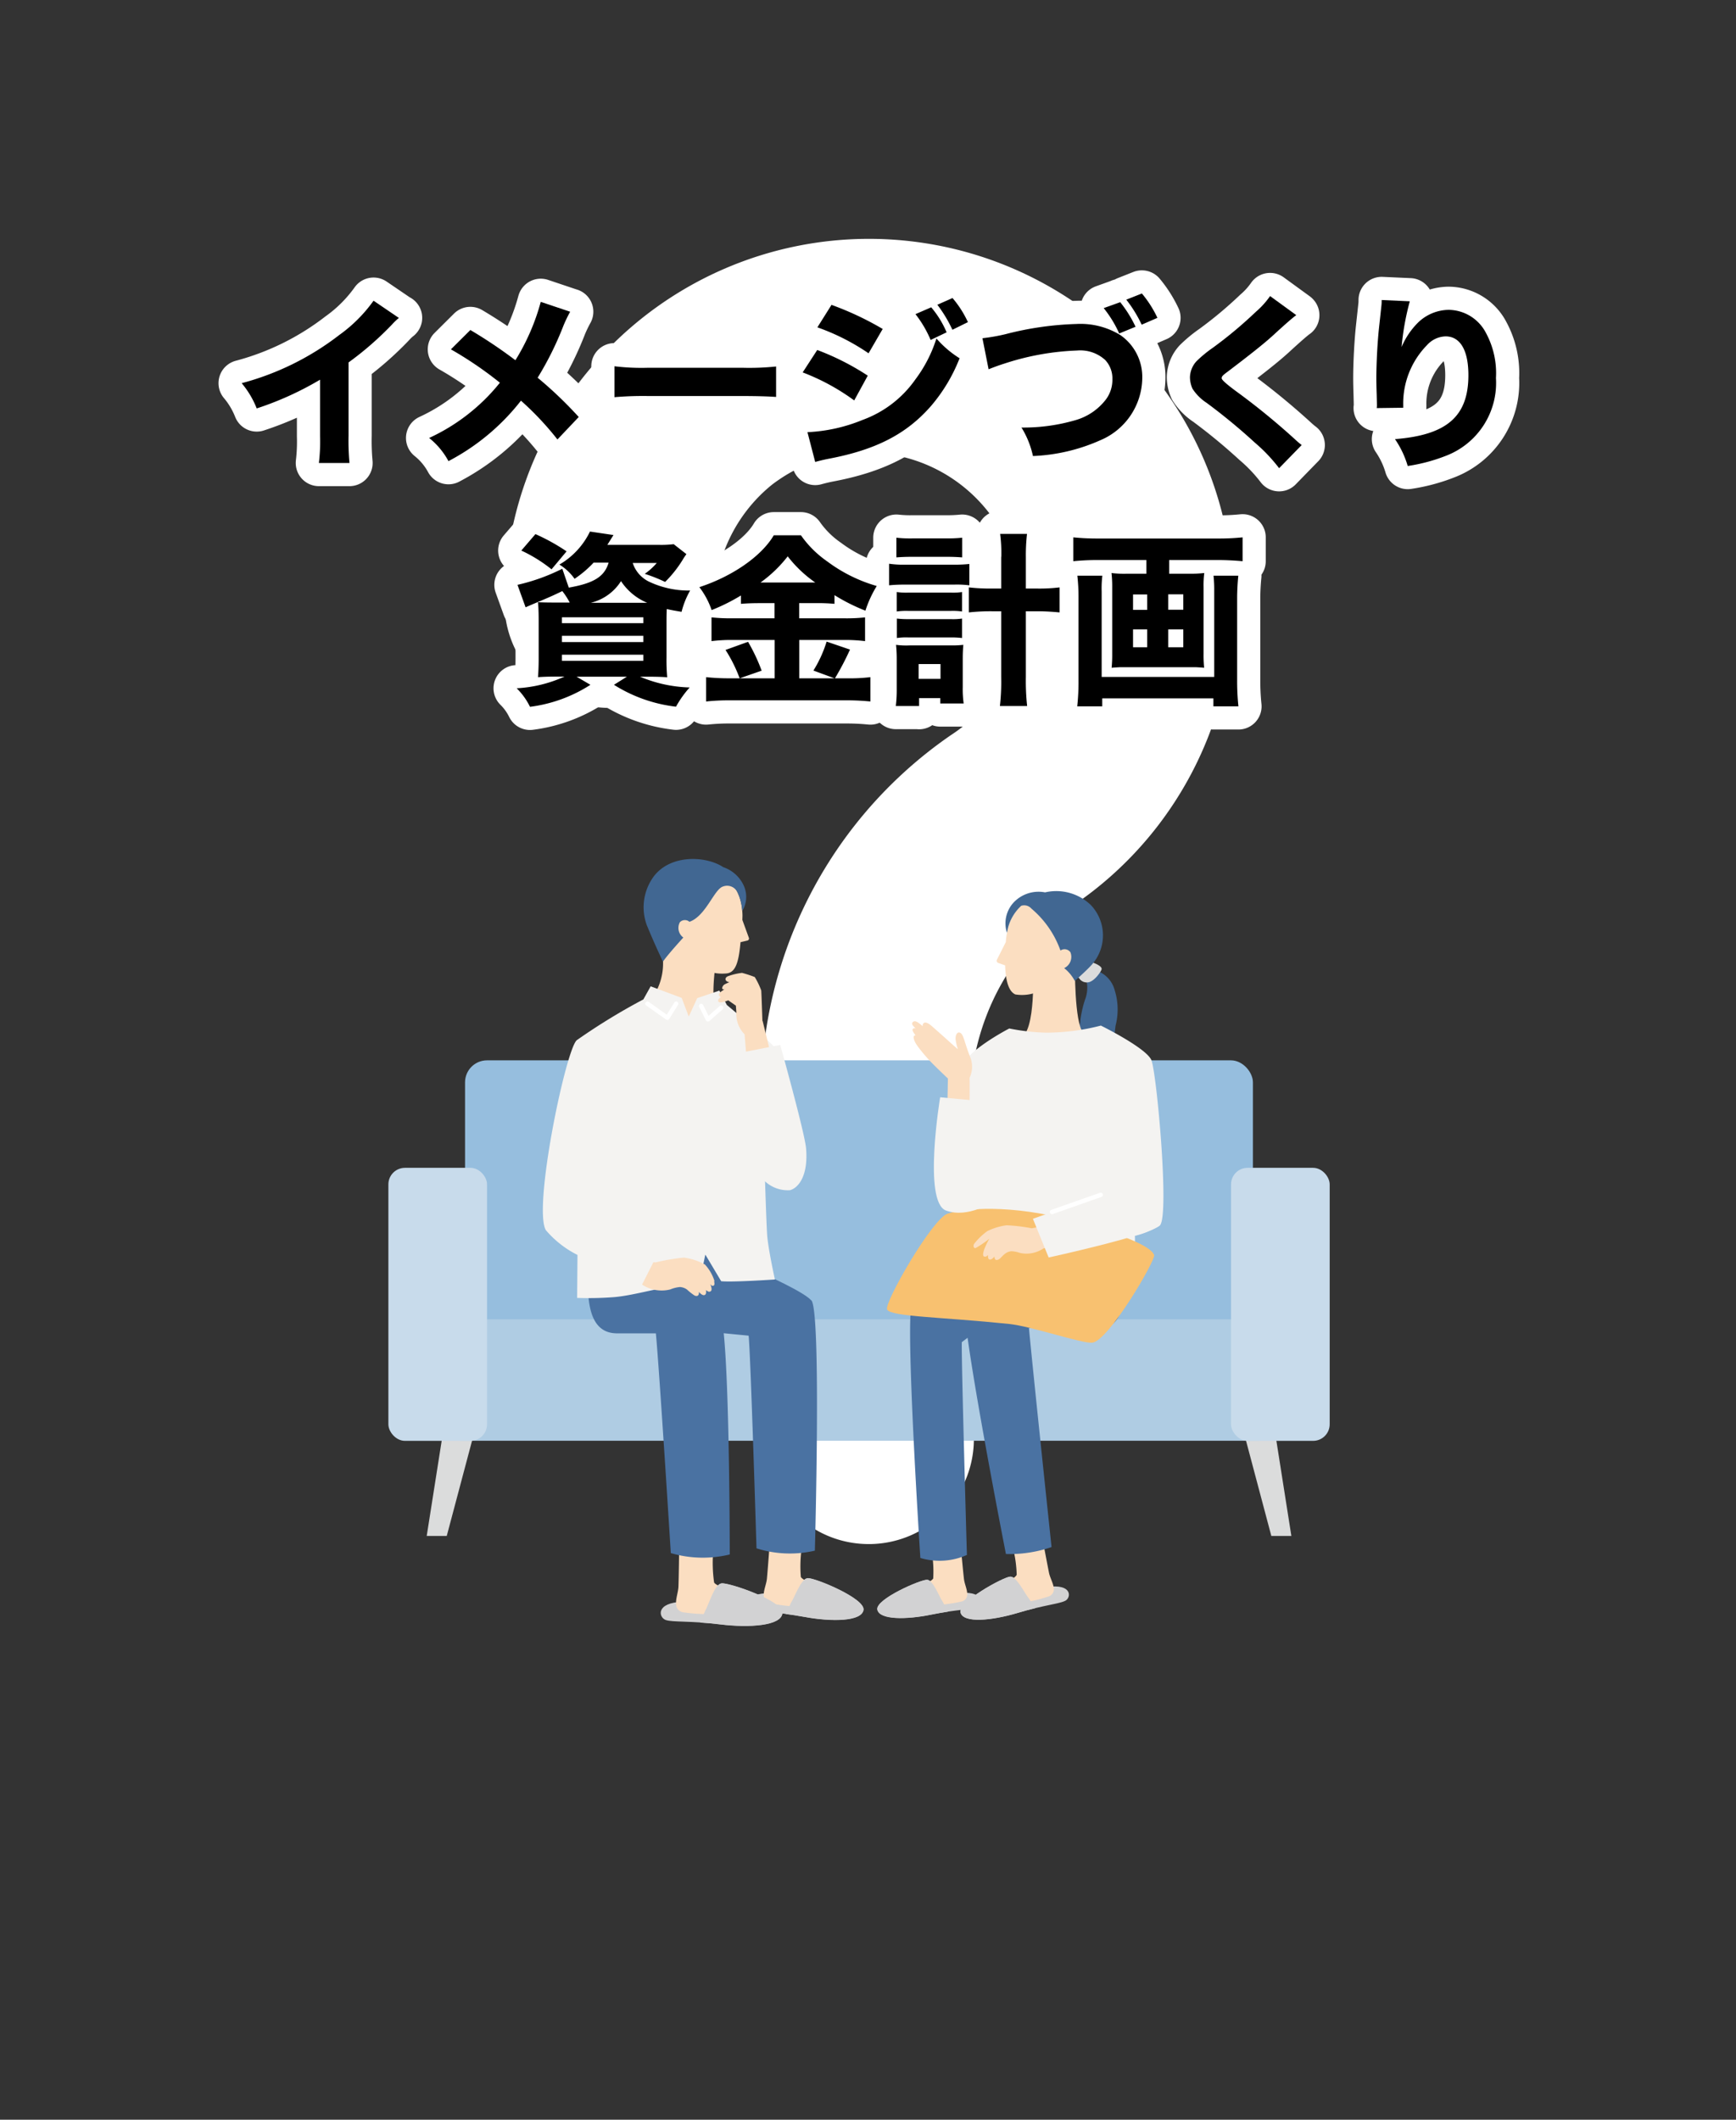 <svg xmlns="http://www.w3.org/2000/svg" width="149.92" height="183" viewBox="0 0 149.92 183"><rect x="0" y="0" width="149.92" height="183" fill="#333333" stroke="none"/><g transform="translate(43.569 20.619)"><path d="M65.92,124.45a9.073,9.073,0,1,1,9.29,8.85h-.4a9.054,9.054,0,0,1-8.89-8.85" transform="translate(-43.529 -20.619)" fill="#fff"/><path d="M91.77,78.73a20.985,20.985,0,0,0-7.71,20.13,9.072,9.072,0,0,1-18.14,0A37.839,37.839,0,0,1,82.07,63.47,13.244,13.244,0,0,0,86,45.16c-.01-.02-.03-.04-.04-.06A13.37,13.37,0,0,0,67.5,41.23c-.32.21-.64.43-.94.67a13.38,13.38,0,0,0-4.9,10.38,9.068,9.068,0,0,1-18.13,0A31.476,31.476,0,1,1,91.78,78.73" transform="translate(-43.529 -20.619)" fill="#fff"/></g><rect width="149.92" height="183" fill="none"/><g transform="translate(20.87 25.34)"><g><path d="M34.38,27.44a4.982,4.982,0,0,0-.61.58,27.61,27.61,0,0,1-3.75,3.27V37.6a21,21,0,0,0,.08,2.37H27.46a15.528,15.528,0,0,0,.1-2.32V32.78a27.418,27.418,0,0,1-5.47,2.48,7.827,7.827,0,0,0-1.3-2.18,23.688,23.688,0,0,0,8.43-4.16,12.688,12.688,0,0,0,2.96-2.96l2.19,1.49Z" transform="translate(-20.79 -25.34)"/><path d="M49.16,26.91a11.46,11.46,0,0,0-.59,1.23,27.553,27.553,0,0,1-2.22,4.47A34.974,34.974,0,0,1,49.9,36l-1.84,1.94a25.714,25.714,0,0,0-3.15-3.35,19.249,19.249,0,0,1-6.26,5.22,6.538,6.538,0,0,0-1.67-2,16.853,16.853,0,0,0,4.24-2.79,16.571,16.571,0,0,0,1.87-1.98,32.307,32.307,0,0,0-4.23-2.88l1.68-1.67a41.168,41.168,0,0,1,3.89,2.61,18.907,18.907,0,0,0,2.19-5.04l2.53.85Z" transform="translate(-20.79 -25.34)"/><path d="M53.01,31.62a19.381,19.381,0,0,0,2.93.13h8.1a22.163,22.163,0,0,0,2.93-.11v2.63c-.64-.05-1.7-.08-2.95-.08H55.94a28.778,28.778,0,0,0-2.93.1V31.63Z" transform="translate(-20.817 -25.34)"/><path d="M70.55,30.22a22.134,22.134,0,0,1,4.35,2.21l-1.17,2.14a18.88,18.88,0,0,0-4.45-2.42l1.26-1.94Zm-.86,7.09a14.2,14.2,0,0,0,4.77-1.06,9.54,9.54,0,0,0,4.55-3.49,11.746,11.746,0,0,0,1.82-3.54,8.862,8.862,0,0,0,2,1.71,14.355,14.355,0,0,1-2.45,4.1c-2.13,2.45-4.79,3.81-8.88,4.58-.5.1-.8.18-1.14.27l-.67-2.58Zm2.08-10.99a26.324,26.324,0,0,1,4.42,2.08l-1.22,2.1a18.98,18.98,0,0,0-4.42-2.24Zm8.61.21a8.379,8.379,0,0,1,1.33,2.16l-1.38.66a9.757,9.757,0,0,0-1.31-2.23l1.36-.59Zm1.84-.8a8.935,8.935,0,0,1,1.33,2.08l-1.34.66a11.541,11.541,0,0,0-1.3-2.16Z" transform="translate(-20.831 -25.34)"/><path d="M84.82,29.2a16.583,16.583,0,0,0,1.99-.35,27.382,27.382,0,0,1,6.13-.88,6.561,6.561,0,0,1,3.79.96,4.4,4.4,0,0,1,1.89,3.75,5.9,5.9,0,0,1-3.63,5.33,15.8,15.8,0,0,1-5.81,1.36,7.8,7.8,0,0,0-.99-2.46,16.018,16.018,0,0,0,4.67-.64,5.051,5.051,0,0,0,2.64-1.81,2.826,2.826,0,0,0,.54-1.73,2.314,2.314,0,0,0-.62-1.65,3.193,3.193,0,0,0-2.43-.82,22.656,22.656,0,0,0-6.31,1.14c-.42.13-.93.32-1.33.48l-.53-2.67Zm11.89-3.12a10.529,10.529,0,0,1,1.33,2.13l-1.41.58a10.027,10.027,0,0,0-1.34-2.19l1.42-.51Zm1.88-.74a9.708,9.708,0,0,1,1.34,2.1l-1.36.59a11.133,11.133,0,0,0-1.33-2.16l1.34-.53Z" transform="translate(-20.845 -25.34)"/><path d="M111.93,27.21q-.4.27-2,1.74c-.82.75-2.07,1.73-3.86,3.09-.5.37-.58.45-.58.62q0,.22,1.55,1.34a60.205,60.205,0,0,1,4.88,4.02c.18.16.27.24.48.4l-1.95,2a14.193,14.193,0,0,0-2.1-2.21,50.906,50.906,0,0,0-4.16-3.43,4.193,4.193,0,0,1-1.22-1.22,2.475,2.475,0,0,1-.22-.99,2.13,2.13,0,0,1,.56-1.38,10.761,10.761,0,0,1,1.42-1.17,36.693,36.693,0,0,0,3.71-3.1,7.215,7.215,0,0,0,1.23-1.36l2.24,1.63Z" transform="translate(-20.856 -25.34)"/><path d="M121.75,26.01a22.615,22.615,0,0,0-.71,3.95,6.6,6.6,0,0,1,1.42-2.11,3.868,3.868,0,0,1,2.64-1.1,3.671,3.671,0,0,1,3.23,2,7.288,7.288,0,0,1,.86,3.89,6.736,6.736,0,0,1-4.32,6.71,15.052,15.052,0,0,1-3.3.88,8.161,8.161,0,0,0-1.1-2.32c4.48-.35,6.34-1.97,6.34-5.52,0-2.14-.7-3.35-1.97-3.35a2.235,2.235,0,0,0-1.6.75,7.2,7.2,0,0,0-2.06,5.17v.24l-2.29.03a1.328,1.328,0,0,0,.02-.26c0-.07,0-.06-.02-.91-.02-.58-.03-1.06-.03-1.39,0-1.36.1-3.12.22-4.27.11-1.01.18-1.65.21-1.94a3.7,3.7,0,0,0,.03-.56l2.42.11Z" transform="translate(-20.87 -25.34)"/><path d="M51.19,48.59a9.524,9.524,0,0,1-1.63,1.38,4.53,4.53,0,0,0-1.31-1.23,6.644,6.644,0,0,0,2.64-2.85l2.03.3q-.4.64-.53.85h4.48a9.01,9.01,0,0,0,1.25-.06l1.1.86a5.188,5.188,0,0,0-.35.53,10.2,10.2,0,0,1-1.49,1.87,13.726,13.726,0,0,0-1.76-.7,5.474,5.474,0,0,0,1.04-.94H54.58a2.731,2.731,0,0,0,1.44,1.63,7.944,7.944,0,0,0,3.52.75,7.236,7.236,0,0,0-.74,1.84c-.59-.1-.78-.13-1.28-.24-.02.56-.02.75-.02,1.17v2.99a16.365,16.365,0,0,0,.06,1.73c-.38-.03-.91-.05-1.65-.05h-.7a11.868,11.868,0,0,0,4.29.93,8.81,8.81,0,0,0-1.18,1.66,12.834,12.834,0,0,1-5.36-1.89l1.12-.7H49.73l1.2.7a12.551,12.551,0,0,1-5.22,1.9,5.811,5.811,0,0,0-1.15-1.6,11.471,11.471,0,0,0,4.13-1.01h-.62c-.77,0-1.23.02-1.67.05.03-.32.06-.93.06-1.6V53.61c0-.74-.02-1.22-.06-1.62.34.02.85.03,1.62.03h1.12a6.276,6.276,0,0,0-.64-.99c-.78.38-1.26.59-2.48,1.1-.3.13-.42.18-.69.3l-.7-1.94A16.791,16.791,0,0,0,48.5,49.1l.56,1.63c2.18-.38,3.09-.96,3.44-2.16H51.19Zm-3.62.56a12.694,12.694,0,0,0-2.61-1.62l1.22-1.42a17.182,17.182,0,0,1,2.69,1.49l-1.3,1.55Zm.9,4.65H55.5v-.51H48.47Zm0,1.63H55.5v-.54H48.47Zm0,1.62H55.5v-.53H48.47Zm7.36-5.01a5,5,0,0,1-2.26-1.87,4.279,4.279,0,0,1-2.61,1.87Z" transform="translate(-20.81 -25.34)"/><path d="M65.54,52.07c-.64,0-1.1.02-1.6.06v-.72a16.575,16.575,0,0,1-2.53,1.26,6.944,6.944,0,0,0-1.06-1.98c2.87-.94,5.36-2.67,6.43-4.48h2.34a9.145,9.145,0,0,0,2.29,2.27,13.171,13.171,0,0,0,4.26,2.11,9.789,9.789,0,0,0-.98,2.13,16.209,16.209,0,0,1-2.67-1.34v.75a15.023,15.023,0,0,0-1.63-.06H68.97v1.31h3.86a14.831,14.831,0,0,0,1.83-.08v2.05a14.075,14.075,0,0,0-1.84-.1H68.98v3.31h3.04l-1.82-.67a10.592,10.592,0,0,0,1.14-2.5l2.02.69a24.433,24.433,0,0,1-1.3,2.48h1.12a14.764,14.764,0,0,0,1.94-.1v2.1c-.59-.06-1.3-.1-1.99-.1H63.01a18.829,18.829,0,0,0-2.08.1v-2.1a19.185,19.185,0,0,0,2.05.1h3.87V55.25H63.23a13.782,13.782,0,0,0-1.83.1V53.3a15.989,15.989,0,0,0,1.84.08h3.6V52.07h-1.3Zm-.99,3.33a15.674,15.674,0,0,1,1.18,2.5l-1.9.66a12.634,12.634,0,0,0-1.22-2.45l1.94-.7Zm5.81-5.11a10.766,10.766,0,0,1-2.38-2.26,11.285,11.285,0,0,1-2.35,2.26h4.74Z" transform="translate(-20.824 -25.34)"/><path d="M76.76,48.67a8.2,8.2,0,0,0,1.34.08h4.24a11.873,11.873,0,0,0,1.34-.06v1.84a8.652,8.652,0,0,0-1.34-.06H78.08a13.255,13.255,0,0,0-1.33.06V48.67Zm2.59,12.28H77.33a11.44,11.44,0,0,0,.08-1.52V56.9a11.783,11.783,0,0,0-.06-1.23,6.565,6.565,0,0,0,1.14.05h3.68a8.122,8.122,0,0,0,.99-.05c-.03.35-.05.7-.05,1.22v2.43a8.678,8.678,0,0,0,.08,1.41H81.17v-.46H79.34v.69ZM77.38,46.42a10.858,10.858,0,0,0,1.42.06h2.85a12.778,12.778,0,0,0,1.41-.06v1.7c-.42-.03-.78-.05-1.41-.05H78.8c-.61,0-1.02.02-1.42.05Zm.03,4.69a5.7,5.7,0,0,0,1.01.05h3.65a5.117,5.117,0,0,0,.98-.05v1.68a5.342,5.342,0,0,0-.98-.05H78.42a5.823,5.823,0,0,0-1.01.05Zm0,2.29a7.9,7.9,0,0,0,1.01.05h3.65a5.173,5.173,0,0,0,.98-.05v1.68a7.9,7.9,0,0,0-1.01-.05H78.41a5.519,5.519,0,0,0-.99.05V53.4Zm1.89,5.21h1.89V57.33H79.3Zm7.14-10.54a13.138,13.138,0,0,0-.1-1.98h2.32a16.489,16.489,0,0,0-.1,1.98v2.74h.96a14.328,14.328,0,0,0,1.95-.1v2.16c-.67-.06-1.23-.1-1.98-.1h-.93v5.7a20.216,20.216,0,0,0,.11,2.48H86.32a18.781,18.781,0,0,0,.11-2.48v-5.7h-.8a17.53,17.53,0,0,0-1.99.1V50.71a16.3,16.3,0,0,0,1.97.1h.82V48.07Z" transform="translate(-20.838 -25.34)"/><path d="M94.77,48.35a20.386,20.386,0,0,0-2.1.1V46.39c.62.06,1.28.1,2.06.1h10.45a20.447,20.447,0,0,0,2.11-.1v2.06c-.64-.06-1.39-.1-2.1-.1h-4.24v1.18h1.73a10.751,10.751,0,0,0,1.3-.06,8.211,8.211,0,0,0-.06,1.22v5.76a10.544,10.544,0,0,0,.05,1.2c-.19-.02-.66-.05-.79-.05h-6.4c-.13,0-.61.03-.8.05a11.347,11.347,0,0,0,.05-1.2V50.69a10.313,10.313,0,0,0-.06-1.22,9,9,0,0,0,1.31.06h1.7V48.35H94.77Zm12.15,1.35c-.06.59-.1,1.33-.1,1.87v7.15a20.988,20.988,0,0,0,.11,2.26h-2.16v-.69h-9.6v.69H93.01a19.35,19.35,0,0,0,.11-2.23V51.52a16.366,16.366,0,0,0-.1-1.82h2.16a8.716,8.716,0,0,0-.06,1.36v7.38h9.72V51.03a11.319,11.319,0,0,0-.06-1.33h2.14Zm-9.09,1.62v1.33h1.22V51.32Zm0,3.02v1.54h1.22V54.34Zm4.34-1.7V51.31h-1.3v1.33Zm0,3.24V54.34h-1.3v1.54Z" transform="translate(-20.851 -25.34)"/></g><g><path d="M34.38,27.44a4.982,4.982,0,0,0-.61.58,27.61,27.61,0,0,1-3.75,3.27V37.6a21,21,0,0,0,.08,2.37H27.46a15.528,15.528,0,0,0,.1-2.32V32.78a27.418,27.418,0,0,1-5.47,2.48,7.827,7.827,0,0,0-1.3-2.18,23.688,23.688,0,0,0,8.43-4.16,12.688,12.688,0,0,0,2.96-2.96l2.19,1.49Z" transform="translate(-20.79 -25.34)" fill="none" stroke="#fff" stroke-linecap="round" stroke-linejoin="round" stroke-width="4"/><path d="M49.16,26.91a11.46,11.46,0,0,0-.59,1.23,27.553,27.553,0,0,1-2.22,4.47A34.974,34.974,0,0,1,49.9,36l-1.84,1.94a25.714,25.714,0,0,0-3.15-3.35,19.249,19.249,0,0,1-6.26,5.22,6.538,6.538,0,0,0-1.67-2,16.853,16.853,0,0,0,4.24-2.79,16.571,16.571,0,0,0,1.87-1.98,32.307,32.307,0,0,0-4.23-2.88l1.68-1.67a41.168,41.168,0,0,1,3.89,2.61,18.907,18.907,0,0,0,2.19-5.04l2.53.85Z" transform="translate(-20.79 -25.34)" fill="none" stroke="#fff" stroke-linecap="round" stroke-linejoin="round" stroke-width="4"/><path d="M53.01,31.62a19.381,19.381,0,0,0,2.93.13h8.1a22.163,22.163,0,0,0,2.93-.11v2.63c-.64-.05-1.7-.08-2.95-.08H55.94a28.778,28.778,0,0,0-2.93.1V31.63Z" transform="translate(-20.817 -25.34)" fill="none" stroke="#fff" stroke-linecap="round" stroke-linejoin="round" stroke-width="4"/><path d="M70.55,30.22a22.134,22.134,0,0,1,4.35,2.21l-1.17,2.14a18.88,18.88,0,0,0-4.45-2.42l1.26-1.94Zm-.86,7.09a14.2,14.2,0,0,0,4.77-1.06,9.54,9.54,0,0,0,4.55-3.49,11.746,11.746,0,0,0,1.82-3.54,8.862,8.862,0,0,0,2,1.71,14.355,14.355,0,0,1-2.45,4.1c-2.13,2.45-4.79,3.81-8.88,4.58-.5.1-.8.18-1.14.27l-.67-2.58Zm2.08-10.99a26.324,26.324,0,0,1,4.42,2.08l-1.22,2.1a18.98,18.98,0,0,0-4.42-2.24Zm8.61.21a8.379,8.379,0,0,1,1.33,2.16l-1.38.66a9.757,9.757,0,0,0-1.31-2.23l1.36-.59Zm1.84-.8a8.935,8.935,0,0,1,1.33,2.08l-1.34.66a11.541,11.541,0,0,0-1.3-2.16Z" transform="translate(-20.831 -25.34)" fill="none" stroke="#fff" stroke-linecap="round" stroke-linejoin="round" stroke-width="4"/><path d="M84.82,29.2a16.583,16.583,0,0,0,1.99-.35,27.382,27.382,0,0,1,6.13-.88,6.561,6.561,0,0,1,3.79.96,4.4,4.4,0,0,1,1.89,3.75,5.9,5.9,0,0,1-3.63,5.33,15.8,15.8,0,0,1-5.81,1.36,7.8,7.8,0,0,0-.99-2.46,16.018,16.018,0,0,0,4.67-.64,5.051,5.051,0,0,0,2.64-1.81,2.826,2.826,0,0,0,.54-1.73,2.314,2.314,0,0,0-.62-1.65,3.193,3.193,0,0,0-2.43-.82,22.656,22.656,0,0,0-6.31,1.14c-.42.13-.93.32-1.33.48l-.53-2.67Zm11.89-3.12a10.529,10.529,0,0,1,1.33,2.13l-1.41.58a10.027,10.027,0,0,0-1.34-2.19l1.42-.51Zm1.88-.74a9.708,9.708,0,0,1,1.34,2.1l-1.36.59a11.133,11.133,0,0,0-1.33-2.16l1.34-.53Z" transform="translate(-20.845 -25.34)" fill="none" stroke="#fff" stroke-linecap="round" stroke-linejoin="round" stroke-width="4"/><path d="M111.93,27.21q-.4.27-2,1.74c-.82.75-2.07,1.73-3.86,3.09-.5.37-.58.45-.58.62q0,.22,1.55,1.34a60.205,60.205,0,0,1,4.88,4.02c.18.16.27.24.48.4l-1.95,2a14.193,14.193,0,0,0-2.1-2.21,50.906,50.906,0,0,0-4.16-3.43,4.193,4.193,0,0,1-1.22-1.22,2.475,2.475,0,0,1-.22-.99,2.13,2.13,0,0,1,.56-1.38,10.761,10.761,0,0,1,1.42-1.17,36.693,36.693,0,0,0,3.71-3.1,7.215,7.215,0,0,0,1.23-1.36l2.24,1.63Z" transform="translate(-20.856 -25.34)" fill="none" stroke="#fff" stroke-linecap="round" stroke-linejoin="round" stroke-width="4"/><path d="M121.75,26.01a22.615,22.615,0,0,0-.71,3.95,6.6,6.6,0,0,1,1.42-2.11,3.868,3.868,0,0,1,2.64-1.1,3.671,3.671,0,0,1,3.23,2,7.288,7.288,0,0,1,.86,3.89,6.736,6.736,0,0,1-4.32,6.71,15.052,15.052,0,0,1-3.3.88,8.161,8.161,0,0,0-1.1-2.32c4.48-.35,6.34-1.97,6.34-5.52,0-2.14-.7-3.35-1.97-3.35a2.235,2.235,0,0,0-1.6.75,7.2,7.2,0,0,0-2.06,5.17v.24l-2.29.03a1.328,1.328,0,0,0,.02-.26c0-.07,0-.06-.02-.91-.02-.58-.03-1.06-.03-1.39,0-1.36.1-3.12.22-4.27.11-1.01.18-1.65.21-1.94a3.7,3.7,0,0,0,.03-.56l2.42.11Z" transform="translate(-20.87 -25.34)" fill="none" stroke="#fff" stroke-linecap="round" stroke-linejoin="round" stroke-width="4"/><path d="M51.19,48.59a9.524,9.524,0,0,1-1.63,1.38,4.53,4.53,0,0,0-1.31-1.23,6.644,6.644,0,0,0,2.64-2.85l2.03.3q-.4.64-.53.85h4.48a9.01,9.01,0,0,0,1.25-.06l1.1.86a5.188,5.188,0,0,0-.35.53,10.2,10.2,0,0,1-1.49,1.87,13.726,13.726,0,0,0-1.76-.7,5.474,5.474,0,0,0,1.04-.94H54.58a2.731,2.731,0,0,0,1.44,1.63,7.944,7.944,0,0,0,3.52.75,7.236,7.236,0,0,0-.74,1.84c-.59-.1-.78-.13-1.28-.24-.02.56-.02.75-.02,1.17v2.99a16.365,16.365,0,0,0,.06,1.73c-.38-.03-.91-.05-1.65-.05h-.7a11.868,11.868,0,0,0,4.29.93,8.81,8.81,0,0,0-1.18,1.66,12.834,12.834,0,0,1-5.36-1.89l1.12-.7H49.73l1.2.7a12.551,12.551,0,0,1-5.22,1.9,5.811,5.811,0,0,0-1.15-1.6,11.471,11.471,0,0,0,4.13-1.01h-.62c-.77,0-1.23.02-1.67.05.03-.32.06-.93.06-1.6V53.61c0-.74-.02-1.22-.06-1.62.34.02.85.03,1.62.03h1.12a6.276,6.276,0,0,0-.64-.99c-.78.38-1.26.59-2.48,1.1-.3.13-.42.18-.69.3l-.7-1.94A16.791,16.791,0,0,0,48.5,49.1l.56,1.63c2.18-.38,3.09-.96,3.44-2.16H51.19Zm-3.62.56a12.694,12.694,0,0,0-2.61-1.62l1.22-1.42a17.182,17.182,0,0,1,2.69,1.49l-1.3,1.55Zm.9,4.65H55.5v-.51H48.47Zm0,1.63H55.5v-.54H48.47Zm0,1.62H55.5v-.53H48.47Zm7.36-5.01a5,5,0,0,1-2.26-1.87,4.279,4.279,0,0,1-2.61,1.87Z" transform="translate(-20.81 -25.34)" fill="none" stroke="#fff" stroke-linecap="round" stroke-linejoin="round" stroke-width="4"/><path d="M65.54,52.07c-.64,0-1.1.02-1.6.06v-.72a16.575,16.575,0,0,1-2.53,1.26,6.944,6.944,0,0,0-1.06-1.98c2.87-.94,5.36-2.67,6.43-4.48h2.34a9.145,9.145,0,0,0,2.29,2.27,13.171,13.171,0,0,0,4.26,2.11,9.789,9.789,0,0,0-.98,2.13,16.209,16.209,0,0,1-2.67-1.34v.75a15.023,15.023,0,0,0-1.63-.06H68.97v1.31h3.86a14.831,14.831,0,0,0,1.83-.08v2.05a14.075,14.075,0,0,0-1.84-.1H68.98v3.31h3.04l-1.82-.67a10.592,10.592,0,0,0,1.14-2.5l2.02.69a24.433,24.433,0,0,1-1.3,2.48h1.12a14.764,14.764,0,0,0,1.94-.1v2.1c-.59-.06-1.3-.1-1.99-.1H63.01a18.829,18.829,0,0,0-2.08.1v-2.1a19.185,19.185,0,0,0,2.05.1h3.87V55.25H63.23a13.782,13.782,0,0,0-1.83.1V53.3a15.989,15.989,0,0,0,1.84.08h3.6V52.07h-1.3Zm-.99,3.33a15.674,15.674,0,0,1,1.18,2.5l-1.9.66a12.634,12.634,0,0,0-1.22-2.45l1.94-.7Zm5.81-5.11a10.766,10.766,0,0,1-2.38-2.26,11.285,11.285,0,0,1-2.35,2.26h4.74Z" transform="translate(-20.824 -25.34)" fill="none" stroke="#fff" stroke-linecap="round" stroke-linejoin="round" stroke-width="4"/><path d="M76.76,48.67a8.2,8.2,0,0,0,1.34.08h4.24a11.873,11.873,0,0,0,1.34-.06v1.84a8.652,8.652,0,0,0-1.34-.06H78.08a13.255,13.255,0,0,0-1.33.06V48.67Zm2.59,12.28H77.33a11.44,11.44,0,0,0,.08-1.52V56.9a11.783,11.783,0,0,0-.06-1.23,6.565,6.565,0,0,0,1.14.05h3.68a8.122,8.122,0,0,0,.99-.05c-.03.35-.05.7-.05,1.22v2.43a8.678,8.678,0,0,0,.08,1.41H81.17v-.46H79.34v.69ZM77.38,46.42a10.858,10.858,0,0,0,1.42.06h2.85a12.778,12.778,0,0,0,1.41-.06v1.7c-.42-.03-.78-.05-1.41-.05H78.8c-.61,0-1.02.02-1.42.05Zm.03,4.69a5.7,5.7,0,0,0,1.01.05h3.65a5.117,5.117,0,0,0,.98-.05v1.68a5.342,5.342,0,0,0-.98-.05H78.42a5.823,5.823,0,0,0-1.01.05Zm0,2.29a7.9,7.9,0,0,0,1.01.05h3.65a5.173,5.173,0,0,0,.98-.05v1.68a7.9,7.9,0,0,0-1.01-.05H78.41a5.519,5.519,0,0,0-.99.05V53.4Zm1.89,5.21h1.89V57.33H79.3Zm7.14-10.54a13.138,13.138,0,0,0-.1-1.98h2.32a16.489,16.489,0,0,0-.1,1.98v2.74h.96a14.328,14.328,0,0,0,1.95-.1v2.16c-.67-.06-1.23-.1-1.98-.1h-.93v5.7a20.216,20.216,0,0,0,.11,2.48H86.32a18.781,18.781,0,0,0,.11-2.48v-5.7h-.8a17.53,17.53,0,0,0-1.99.1V50.71a16.3,16.3,0,0,0,1.97.1h.82V48.07Z" transform="translate(-20.838 -25.34)" fill="none" stroke="#fff" stroke-linecap="round" stroke-linejoin="round" stroke-width="4"/><path d="M94.77,48.35a20.386,20.386,0,0,0-2.1.1V46.39c.62.06,1.28.1,2.06.1h10.45a20.447,20.447,0,0,0,2.11-.1v2.06c-.64-.06-1.39-.1-2.1-.1h-4.24v1.18h1.73a10.751,10.751,0,0,0,1.3-.06,8.211,8.211,0,0,0-.06,1.22v5.76a10.544,10.544,0,0,0,.05,1.2c-.19-.02-.66-.05-.79-.05h-6.4c-.13,0-.61.03-.8.05a11.347,11.347,0,0,0,.05-1.2V50.69a10.313,10.313,0,0,0-.06-1.22,9,9,0,0,0,1.31.06h1.7V48.35H94.77Zm12.15,1.35c-.06.59-.1,1.33-.1,1.87v7.15a20.988,20.988,0,0,0,.11,2.26h-2.16v-.69h-9.6v.69H93.01a19.35,19.35,0,0,0,.11-2.23V51.52a16.366,16.366,0,0,0-.1-1.82h2.16a8.716,8.716,0,0,0-.06,1.36v7.38h9.72V51.03a11.319,11.319,0,0,0-.06-1.33h2.14Zm-9.09,1.62v1.33h1.22V51.32Zm0,3.02v1.54h1.22V54.34Zm4.34-1.7V51.31h-1.3v1.33Zm0,3.24V54.34h-1.3v1.54Z" transform="translate(-20.851 -25.34)" fill="none" stroke="#fff" stroke-linecap="round" stroke-linejoin="round" stroke-width="4"/></g><g><path d="M34.38,27.44a4.982,4.982,0,0,0-.61.58,27.61,27.61,0,0,1-3.75,3.27V37.6a21,21,0,0,0,.08,2.37H27.46a15.528,15.528,0,0,0,.1-2.32V32.78a27.418,27.418,0,0,1-5.47,2.48,7.827,7.827,0,0,0-1.3-2.18,23.688,23.688,0,0,0,8.43-4.16,12.688,12.688,0,0,0,2.96-2.96l2.19,1.49Z" transform="translate(-20.79 -25.34)"/><path d="M49.16,26.91a11.46,11.46,0,0,0-.59,1.23,27.553,27.553,0,0,1-2.22,4.47A34.974,34.974,0,0,1,49.9,36l-1.84,1.94a25.714,25.714,0,0,0-3.15-3.35,19.249,19.249,0,0,1-6.26,5.22,6.538,6.538,0,0,0-1.67-2,16.853,16.853,0,0,0,4.24-2.79,16.571,16.571,0,0,0,1.87-1.98,32.307,32.307,0,0,0-4.23-2.88l1.68-1.67a41.168,41.168,0,0,1,3.89,2.61,18.907,18.907,0,0,0,2.19-5.04l2.53.85Z" transform="translate(-20.79 -25.34)"/><path d="M53.01,31.62a19.381,19.381,0,0,0,2.93.13h8.1a22.163,22.163,0,0,0,2.93-.11v2.63c-.64-.05-1.7-.08-2.95-.08H55.94a28.778,28.778,0,0,0-2.93.1V31.63Z" transform="translate(-20.817 -25.34)"/><path d="M70.55,30.22a22.134,22.134,0,0,1,4.35,2.21l-1.17,2.14a18.88,18.88,0,0,0-4.45-2.42l1.26-1.94Zm-.86,7.09a14.2,14.2,0,0,0,4.77-1.06,9.54,9.54,0,0,0,4.55-3.49,11.746,11.746,0,0,0,1.82-3.54,8.862,8.862,0,0,0,2,1.71,14.355,14.355,0,0,1-2.45,4.1c-2.13,2.45-4.79,3.81-8.88,4.58-.5.1-.8.18-1.14.27l-.67-2.58Zm2.08-10.99a26.324,26.324,0,0,1,4.42,2.08l-1.22,2.1a18.98,18.98,0,0,0-4.42-2.24Zm8.61.21a8.379,8.379,0,0,1,1.33,2.16l-1.38.66a9.757,9.757,0,0,0-1.31-2.23l1.36-.59Zm1.84-.8a8.935,8.935,0,0,1,1.33,2.08l-1.34.66a11.541,11.541,0,0,0-1.3-2.16Z" transform="translate(-20.831 -25.34)"/><path d="M84.82,29.2a16.583,16.583,0,0,0,1.99-.35,27.382,27.382,0,0,1,6.13-.88,6.561,6.561,0,0,1,3.79.96,4.4,4.4,0,0,1,1.89,3.75,5.9,5.9,0,0,1-3.63,5.33,15.8,15.8,0,0,1-5.81,1.36,7.8,7.8,0,0,0-.99-2.46,16.018,16.018,0,0,0,4.67-.64,5.051,5.051,0,0,0,2.64-1.81,2.826,2.826,0,0,0,.54-1.73,2.314,2.314,0,0,0-.62-1.65,3.193,3.193,0,0,0-2.43-.82,22.656,22.656,0,0,0-6.31,1.14c-.42.13-.93.32-1.33.48l-.53-2.67Zm11.89-3.12a10.529,10.529,0,0,1,1.33,2.13l-1.41.58a10.027,10.027,0,0,0-1.34-2.19l1.42-.51Zm1.88-.74a9.708,9.708,0,0,1,1.34,2.1l-1.36.59a11.133,11.133,0,0,0-1.33-2.16l1.34-.53Z" transform="translate(-20.845 -25.34)"/><path d="M111.93,27.21q-.4.27-2,1.74c-.82.75-2.07,1.73-3.86,3.09-.5.37-.58.45-.58.62q0,.22,1.55,1.34a60.205,60.205,0,0,1,4.88,4.02c.18.16.27.24.48.4l-1.95,2a14.193,14.193,0,0,0-2.1-2.21,50.906,50.906,0,0,0-4.16-3.43,4.193,4.193,0,0,1-1.22-1.22,2.475,2.475,0,0,1-.22-.99,2.13,2.13,0,0,1,.56-1.38,10.761,10.761,0,0,1,1.42-1.17,36.693,36.693,0,0,0,3.71-3.1,7.215,7.215,0,0,0,1.23-1.36l2.24,1.63Z" transform="translate(-20.856 -25.34)"/><path d="M121.75,26.01a22.615,22.615,0,0,0-.71,3.95,6.6,6.6,0,0,1,1.42-2.11,3.868,3.868,0,0,1,2.64-1.1,3.671,3.671,0,0,1,3.23,2,7.288,7.288,0,0,1,.86,3.89,6.736,6.736,0,0,1-4.32,6.71,15.052,15.052,0,0,1-3.3.88,8.161,8.161,0,0,0-1.1-2.32c4.48-.35,6.34-1.97,6.34-5.52,0-2.14-.7-3.35-1.97-3.35a2.235,2.235,0,0,0-1.6.75,7.2,7.2,0,0,0-2.06,5.17v.24l-2.29.03a1.328,1.328,0,0,0,.02-.26c0-.07,0-.06-.02-.91-.02-.58-.03-1.06-.03-1.39,0-1.36.1-3.12.22-4.27.11-1.01.18-1.65.21-1.94a3.7,3.7,0,0,0,.03-.56l2.42.11Z" transform="translate(-20.87 -25.34)"/><path d="M51.19,48.59a9.524,9.524,0,0,1-1.63,1.38,4.53,4.53,0,0,0-1.31-1.23,6.644,6.644,0,0,0,2.64-2.85l2.03.3q-.4.64-.53.85h4.48a9.01,9.01,0,0,0,1.25-.06l1.1.86a5.188,5.188,0,0,0-.35.53,10.2,10.2,0,0,1-1.49,1.87,13.726,13.726,0,0,0-1.76-.7,5.474,5.474,0,0,0,1.04-.94H54.58a2.731,2.731,0,0,0,1.44,1.63,7.944,7.944,0,0,0,3.52.75,7.236,7.236,0,0,0-.74,1.84c-.59-.1-.78-.13-1.28-.24-.02.56-.02.75-.02,1.17v2.99a16.365,16.365,0,0,0,.06,1.73c-.38-.03-.91-.05-1.65-.05h-.7a11.868,11.868,0,0,0,4.29.93,8.81,8.81,0,0,0-1.18,1.66,12.834,12.834,0,0,1-5.36-1.89l1.12-.7H49.73l1.2.7a12.551,12.551,0,0,1-5.22,1.9,5.811,5.811,0,0,0-1.15-1.6,11.471,11.471,0,0,0,4.13-1.01h-.62c-.77,0-1.23.02-1.67.05.03-.32.06-.93.06-1.6V53.61c0-.74-.02-1.22-.06-1.62.34.02.85.03,1.62.03h1.12a6.276,6.276,0,0,0-.64-.99c-.78.38-1.26.59-2.48,1.1-.3.13-.42.18-.69.3l-.7-1.94A16.791,16.791,0,0,0,48.5,49.1l.56,1.63c2.18-.38,3.09-.96,3.44-2.16H51.19Zm-3.62.56a12.694,12.694,0,0,0-2.61-1.62l1.22-1.42a17.182,17.182,0,0,1,2.69,1.49l-1.3,1.55Zm.9,4.65H55.5v-.51H48.47Zm0,1.63H55.5v-.54H48.47Zm0,1.62H55.5v-.53H48.47Zm7.36-5.01a5,5,0,0,1-2.26-1.87,4.279,4.279,0,0,1-2.61,1.87Z" transform="translate(-20.81 -25.34)"/><path d="M65.54,52.07c-.64,0-1.1.02-1.6.06v-.72a16.575,16.575,0,0,1-2.53,1.26,6.944,6.944,0,0,0-1.06-1.98c2.87-.94,5.36-2.67,6.43-4.48h2.34a9.145,9.145,0,0,0,2.29,2.27,13.171,13.171,0,0,0,4.26,2.11,9.789,9.789,0,0,0-.98,2.13,16.209,16.209,0,0,1-2.67-1.34v.75a15.023,15.023,0,0,0-1.63-.06H68.97v1.31h3.86a14.831,14.831,0,0,0,1.83-.08v2.05a14.075,14.075,0,0,0-1.84-.1H68.98v3.31h3.04l-1.82-.67a10.592,10.592,0,0,0,1.14-2.5l2.02.69a24.433,24.433,0,0,1-1.3,2.48h1.12a14.764,14.764,0,0,0,1.94-.1v2.1c-.59-.06-1.3-.1-1.99-.1H63.01a18.829,18.829,0,0,0-2.08.1v-2.1a19.185,19.185,0,0,0,2.05.1h3.87V55.25H63.23a13.782,13.782,0,0,0-1.83.1V53.3a15.989,15.989,0,0,0,1.84.08h3.6V52.07h-1.3Zm-.99,3.33a15.674,15.674,0,0,1,1.18,2.5l-1.9.66a12.634,12.634,0,0,0-1.22-2.45l1.94-.7Zm5.81-5.11a10.766,10.766,0,0,1-2.38-2.26,11.285,11.285,0,0,1-2.35,2.26h4.74Z" transform="translate(-20.824 -25.34)"/><path d="M76.76,48.67a8.2,8.2,0,0,0,1.34.08h4.24a11.873,11.873,0,0,0,1.34-.06v1.84a8.652,8.652,0,0,0-1.34-.06H78.08a13.255,13.255,0,0,0-1.33.06V48.67Zm2.59,12.28H77.33a11.44,11.44,0,0,0,.08-1.52V56.9a11.783,11.783,0,0,0-.06-1.23,6.565,6.565,0,0,0,1.14.05h3.68a8.122,8.122,0,0,0,.99-.05c-.03.35-.05.7-.05,1.22v2.43a8.678,8.678,0,0,0,.08,1.41H81.17v-.46H79.34v.69ZM77.38,46.42a10.858,10.858,0,0,0,1.42.06h2.85a12.778,12.778,0,0,0,1.41-.06v1.7c-.42-.03-.78-.05-1.41-.05H78.8c-.61,0-1.02.02-1.42.05Zm.03,4.69a5.7,5.7,0,0,0,1.01.05h3.65a5.117,5.117,0,0,0,.98-.05v1.68a5.342,5.342,0,0,0-.98-.05H78.42a5.823,5.823,0,0,0-1.01.05Zm0,2.29a7.9,7.9,0,0,0,1.01.05h3.65a5.173,5.173,0,0,0,.98-.05v1.68a7.9,7.9,0,0,0-1.01-.05H78.41a5.519,5.519,0,0,0-.99.05V53.4Zm1.89,5.21h1.89V57.33H79.3Zm7.14-10.54a13.138,13.138,0,0,0-.1-1.98h2.32a16.489,16.489,0,0,0-.1,1.98v2.74h.96a14.328,14.328,0,0,0,1.95-.1v2.16c-.67-.06-1.23-.1-1.98-.1h-.93v5.7a20.216,20.216,0,0,0,.11,2.48H86.32a18.781,18.781,0,0,0,.11-2.48v-5.7h-.8a17.53,17.53,0,0,0-1.99.1V50.71a16.3,16.3,0,0,0,1.97.1h.82V48.07Z" transform="translate(-20.838 -25.34)"/><path d="M94.77,48.35a20.386,20.386,0,0,0-2.1.1V46.39c.62.06,1.28.1,2.06.1h10.45a20.447,20.447,0,0,0,2.11-.1v2.06c-.64-.06-1.39-.1-2.1-.1h-4.24v1.18h1.73a10.751,10.751,0,0,0,1.3-.06,8.211,8.211,0,0,0-.06,1.22v5.76a10.544,10.544,0,0,0,.05,1.2c-.19-.02-.66-.05-.79-.05h-6.4c-.13,0-.61.03-.8.05a11.347,11.347,0,0,0,.05-1.2V50.69a10.313,10.313,0,0,0-.06-1.22,9,9,0,0,0,1.31.06h1.7V48.35H94.77Zm12.15,1.35c-.06.59-.1,1.33-.1,1.87v7.15a20.988,20.988,0,0,0,.11,2.26h-2.16v-.69h-9.6v.69H93.01a19.35,19.35,0,0,0,.11-2.23V51.52a16.366,16.366,0,0,0-.1-1.82h2.16a8.716,8.716,0,0,0-.06,1.36v7.38h9.72V51.03a11.319,11.319,0,0,0-.06-1.33h2.14Zm-9.09,1.62v1.33h1.22V51.32Zm0,3.02v1.54h1.22V54.34Zm4.34-1.7V51.31h-1.3v1.33Zm0,3.24V54.34h-1.3v1.54Z" transform="translate(-20.851 -25.34)"/></g></g><g transform="translate(33.541 74.158)"><g transform="translate(0 17.382)"><path d="M38.87,119.51,36.81,132.6h1.73l3.48-13.09Z" transform="translate(-33.5 -91.54)" fill="#dbdcdc"/><path d="M109.42,119.51l2.06,13.09h-1.73l-3.48-13.09Z" transform="translate(-33.5 -91.54)" fill="#dbdcdc"/><rect width="68.04" height="23.43" rx="1.9" transform="translate(6.62)" fill="#96bede"/><rect width="72.68" height="10.48" rx="1.9" transform="translate(4.35 22.36)" fill="#afcce3"/><rect width="8.52" height="23.57" rx="1.43" transform="translate(0 9.28)" fill="#c8dbeb"/><rect width="8.52" height="23.57" rx="1.43" transform="translate(72.77 9.28)" fill="#c8dbeb"/></g><g transform="translate(13.34)"><path d="M66.5,137.55c.87.03,1.58.07,2.13.11.32-.66.68-1.39,1.09-1.42.61-.04,4.98,1.75,4.81,2.75s-2.75,1.03-5.12.59-3.86-.39-4.41-.62-.81-1.48,1.51-1.41Z" transform="translate(-46.84 -74.158)" fill="#d2d2d3"/><path d="M69.2,133.61a11.029,11.029,0,0,0-.08,2.53c.18.38,2.71,1.4,3.4,1.74s1.16.82.58,1.14c-.61.34-2.27-.27-3.2-.33a13.74,13.74,0,0,1-3.52-.3c-.88-.36-.26-1.37-.19-2.1s.24-3.04.24-3.04Z" transform="translate(-46.84 -74.158)" fill="#fbdec1"/><path d="M68.22,138.45c.4-.6.9-2.17,1.5-2.2S74.7,138,74.53,139s-2.75,1.03-5.12.59c-.59-.11-1.13-.19-1.61-.25l.43-.88Z" transform="translate(-46.84 -74.158)" fill="#d2d2d3"/><path d="M58.96,138.28c.92-.03,1.67-.03,2.26-.02.29-.71.63-1.51,1.06-1.57.64-.08,5.36,1.52,5.25,2.59s-2.83,1.26-5.37.95-4.09-.17-4.7-.37-.95-1.51,1.5-1.58Z" transform="translate(-46.84 -74.158)" fill="#d2d2d3"/><path d="M61.55,133.95a11.878,11.878,0,0,0,.08,2.67c.21.39,2.95,1.31,3.7,1.62s1.27.8.69,1.17c-.62.4-2.41-.14-3.4-.14a14.61,14.61,0,0,1-3.74-.09c-.96-.33-.36-1.43-.33-2.21s.06-3.22.06-3.22l2.94.2Z" transform="translate(-46.84 -74.158)" fill="#fbdec1"/><path d="M60.83,139.12c.38-.66.81-2.34,1.44-2.42s5.36,1.52,5.25,2.59-2.83,1.26-5.37.95c-.63-.08-1.21-.13-1.72-.16l.4-.95Z" transform="translate(-46.84 -74.158)" fill="#d2d2d3"/><path d="M70.02,112.27c-.76-.9-5.58-2.95-7.75-3.94H51.65l-.94,2.04c.03,1.86.07,4.74,2.54,4.74H56.6c.29,3.01,1.29,18.97,1.29,18.97a9.863,9.863,0,0,0,5.09.12s0-13.94-.52-19.1l2.15.21c.17,1.5.68,18.36.68,18.36a9.55,9.55,0,0,0,5.04.2s.57-20.58-.3-21.61Z" transform="translate(-46.84 -74.158)" fill="#4a72a2"/><path d="M56.42,85.94a5.168,5.168,0,0,0,.8-2.9l.25-2.71,4.49.42-.25,2.75c-.06.72-.37,3.06.19,3.97L59.45,89Z" transform="translate(-46.84 -74.158)" fill="#fbdec1"/><path d="M59.46,81.46c.57,2.09,1.68,2.7,3.21,2.58.8-.06,1.08-.91,1.24-2.7l.59-.14a.178.178,0,0,0,.13-.24l-.56-1.54c0-.13.01-.26.01-.4-.08-3.57-2.85-3.66-2.85-3.66a3.151,3.151,0,0,0-3.35,2.11,3.246,3.246,0,0,0,1.58,3.99Z" transform="translate(-46.84 -74.158)" fill="#fbdec1"/><path d="M62.38,74.85a3.007,3.007,0,0,1,1.82,1.63,2.359,2.359,0,0,1-.14,2.17,4.4,4.4,0,0,0-.42-1.63.988.988,0,0,0-1.23-.49c-.78.22-1.48,2.55-2.91,3.05a.6.6,0,0,0-.83.04,1.029,1.029,0,0,0,.3,1.32s-1.33,1.45-1.76,2.08c-.44-.94-.83-1.78-1.39-3.14a4.483,4.483,0,0,1,.66-4.3c1.48-1.83,4.42-1.68,5.89-.75Z" transform="translate(-46.84 -74.158)" fill="#416792"/><path d="M67.06,90.65c-.41-.62-4.33-3.89-4.33-3.89l-.65-1.24-1.91.65-.73,1.59-.61-1.61-2.68-1-.63,1.13a53.975,53.975,0,0,0-5.75,3.52c-.95.81-3.78,14.4-2.68,16.39a8.665,8.665,0,0,0,2.74,2.15l-.03,3.71a28.177,28.177,0,0,0,2.95-.05c2.16-.12,5.1-1.22,7.59-1.14l.53-2.55,1.37,2.3c.95.1,4.64-.15,4.64-.15s-.59-2.67-.67-3.85-.22-5.83-.22-5.83l1.91-.69c.16-3.89-.46-8.81-.87-9.44Z" transform="translate(-46.84 -74.158)" fill="#f4f3f1"/><path d="M57.59,88.05a.363.363,0,0,1-.11-.03L55.76,86.8a.173.173,0,0,1-.04-.26.183.183,0,0,1,.26-.05l1.56,1.11.66-1.06a.189.189,0,0,1,.32.2l-.77,1.23a.5.5,0,0,1-.12.09h-.04Z" transform="translate(-46.84 -74.158)" fill="#fff"/><path d="M61.09,88.18h-.04a.17.17,0,0,1-.13-.1l-.58-1.16a.188.188,0,0,1,.34-.16l.47.94.96-.85a.191.191,0,1,1,.25.29l-1.14,1.01a.341.341,0,0,1-.13.05Z" transform="translate(-46.84 -74.158)" fill="#fff"/><path d="M65.8,88.13s-.08-2.39-.1-2.62a6.655,6.655,0,0,0-.56-1.16,10.179,10.179,0,0,0-1.1-.36,5.29,5.29,0,0,0-1.19.28c-.34.12-.32.47.1.52-.11.05-.23.1-.37.17a.459.459,0,0,0-.24.27c-.03.1-.02.22.19.18h0a3.7,3.7,0,0,0-.38.26s-.28.25.06.41c-.13.09-.23.19-.23.28-.03.33.56.13.87,0l.66.46.04.56a2.467,2.467,0,0,0,.71,1.91l.15,1.82,2.12-.08-.71-2.89Z" transform="translate(-46.84 -74.158)" fill="#fbdec1"/><path d="M69.57,99.13c.2,2.32-.62,3.4-1.38,3.62a2.891,2.891,0,0,1-2.55-1.2c-1.2-1.79-2.23-10.57-2.23-10.57l3.93-.77s2.11,7.56,2.23,8.92Z" transform="translate(-46.84 -74.158)" fill="#f4f3f1"/><path d="M61.66,110.59a3.778,3.778,0,0,0-.83-1.43,5.276,5.276,0,0,0-1.81-.59,17.47,17.47,0,0,0-2.42.41.575.575,0,0,1-.21-.02l-.98,1.94a3.044,3.044,0,0,0,2.43.42,2.829,2.829,0,0,1,.84-.21,1.168,1.168,0,0,1,.61.22,4.912,4.912,0,0,0,.66.52c.37.14.38-.19.37-.32h0a.4.4,0,0,0,.03.04c.25.27.41.28.51.2s.08-.29.07-.4h0c.15.14.29.19.41.1.15-.11.02-.47-.04-.6.08.08.14.14.19.14.17,0,.2-.14.14-.39Z" transform="translate(-46.84 -74.158)" fill="#fbdec1"/></g><g transform="translate(42.215 2.766)"><path d="M82.95,137.5c-.78.04-1.43.09-1.92.14-.3-.59-.64-1.25-1.01-1.26-.55-.02-4.46,1.67-4.29,2.57s2.5.88,4.64.44,3.47-.43,3.97-.64.7-1.35-1.39-1.24Z" transform="translate(-75.715 -76.924)" fill="#d2d2d3"/><path d="M80.43,133.99a10.273,10.273,0,0,1,.12,2.28c-.15.34-2.42,1.32-3.04,1.63s-1.03.77-.5,1.04c.55.29,2.04-.29,2.89-.36a12.553,12.553,0,0,0,3.18-.34c.79-.34.21-1.24.13-1.9s-.27-2.74-.27-2.74l-2.49.37Z" transform="translate(-75.715 -76.924)" fill="#fbdec1"/><path d="M81.41,138.35c-.37-.53-.85-1.94-1.4-1.96s-4.46,1.67-4.29,2.57,2.5.88,4.64.44c.53-.11,1.02-.19,1.45-.26l-.4-.78Z" transform="translate(-75.715 -76.924)" fill="#d2d2d3"/><path d="M90.39,137.01q-1.23.18-2.01.33c-.37-.59-.79-1.25-1.18-1.23-.58.03-4.54,2.18-4.28,3.11s2.72.68,4.93.02,3.62-.78,4.12-1.05.61-1.49-1.58-1.18Z" transform="translate(-75.715 -76.924)" fill="#d2d2d3"/><path d="M87.42,133.56a10.652,10.652,0,0,1,.34,2.39c-.13.38-2.43,1.62-3.05,2.01s-1.01.9-.43,1.15c.61.26,2.12-.49,3-.65a12.711,12.711,0,0,0,3.31-.66c.8-.44.1-1.32-.04-2.02s-.55-2.86-.55-2.86l-2.59.63Z" transform="translate(-75.715 -76.924)" fill="#fbdec1"/><path d="M88.85,138.05c-.44-.53-1.08-1.96-1.66-1.93s-4.54,2.18-4.28,3.11,2.72.68,4.93.02c.55-.17,1.05-.3,1.51-.41l-.5-.79Z" transform="translate(-75.715 -76.924)" fill="#d2d2d3"/><path d="M94.67,91.89a7.727,7.727,0,0,0,2.74.3c-1.56-.31-1.27-2.4-1.11-3.65a5.547,5.547,0,0,0-.07-3.03,2.446,2.446,0,0,0-1.66-1.74l-.79.86a2.836,2.836,0,0,1-.11,1.65c-.33.95-1.25,4.49,1,5.61Z" transform="translate(-75.715 -76.924)" fill="#416792"/><path d="M93.2,84.52a.776.776,0,0,0,.76.28c.49-.08,1.05-.86,1.13-1.11s-.53-.5-.53-.5l-.39-.16-1.24,1.18.28.31Z" transform="translate(-75.715 -76.924)" fill="#dbdcdc"/><path d="M93.5,89.14l-.22,1.11-4.09.6-.76-1.52c.63-.83.71-2.94.75-3.8l.05-2.3,3.56.08s-.06,4.96.71,5.84Z" transform="translate(-75.715 -76.924)" fill="#fbdec1"/><path d="M91.38,84a3.579,3.579,0,0,1-3.74,1.85c-.35-.16-.82-.65-.88-2.51l-.6-.21a.2.2,0,0,1-.11-.27l.77-1.53c.01-.14.02-.28.04-.42.51-3.71,3.41-3.47,3.41-3.47a3.3,3.3,0,0,1,3.24,2.6,3.412,3.412,0,0,1-2.13,3.97Z" transform="translate(-75.715 -76.924)" fill="#fbdec1"/><path d="M86.93,80.5a3.939,3.939,0,0,1,1.22-2.3.824.824,0,0,1,.88.24,8.441,8.441,0,0,1,2.51,3.62.622.622,0,0,1,.86.15,1.075,1.075,0,0,1-.54,1.37,3.482,3.482,0,0,1,.92,1.11c.48-.44,1.11-1.01,1.45-1.39a3.8,3.8,0,0,0-.06-5.16,4.3,4.3,0,0,0-3.96-1.1,2.951,2.951,0,0,0-2.81.98,2.656,2.656,0,0,0-.49,2.48Z" transform="translate(-75.715 -76.924)" fill="#416792"/><path d="M96.94,108.5l-.76-2.48H85.77l-1.12,1.81a51.21,51.21,0,0,0-5.92,4.71c-.65.98.71,21.96.71,21.96a5.78,5.78,0,0,0,4.02-.26s-.49-17.05-.44-18.37l.5-.38c.85,6.14,3.31,18.67,3.31,18.67a11.106,11.106,0,0,0,3.94-.6s-1.67-15.78-1.95-18.9h6.12c2.15,0,2.34-2.87,2.01-6.16Z" transform="translate(-75.715 -76.924)" fill="#4a72a2"/><path d="M99.4,91.54c-.41-1.05-4.37-3-4.37-3a18.933,18.933,0,0,1-4.76.61,18.184,18.184,0,0,1-3.15-.36s-4.04,2.08-4.16,3.56l-.48,10.08h2.06c-.13,2.83-.74,5.57-.35,5.75.73.32,3.24-.27,6.03-.35l.3.74s1.02-.22,2.4-.55c2.54.51,4.68,1.76,4.94.75a13.307,13.307,0,0,0,.11-2.08,7.161,7.161,0,0,0,2.16-.9c.83-.87-.27-13.04-.73-14.24Z" transform="translate(-75.715 -76.924)" fill="#f4f3f1"/><path d="M81.81,104.77c-1.33.41-5.55,7.77-5.24,8.29.37.62,4.64.63,10.55,1.24,1.89.2,6.27,1.69,7.15,1.62,1.41-.11,5.51-7.15,5.36-7.57-.19-.54-1.56-1.45-6.77-2.89-5.71-1.58-9.71-1.11-11.06-.69Z" transform="translate(-75.715 -76.924)" fill="#f8c170"/><path d="M90.45,105.78l-1.39.26a15,15,0,0,0-2.18-.26,5.457,5.457,0,0,0-1.65.5,5.639,5.639,0,0,0-1.16,1.12c-.09.24,0,.36.14.35a9.033,9.033,0,0,0,1.19-.81,6.209,6.209,0,0,0-.44.91c-.04.12-.18.52-.04.61.11.07.24.02.36-.11h0c0,.11,0,.3.08.36s.24.05.45-.2c0-.01.02-.02.03-.04h0c0,.12.02.41.34.27.17-.07.35-.34.57-.5a1.071,1.071,0,0,1,.54-.22,2.455,2.455,0,0,1,.76.15,2.623,2.623,0,0,0,2.02-.39l1.07-.26-.69-1.75Z" transform="translate(-75.715 -76.924)" fill="#fbdec1"/><path d="M100.13,105.78c-.83.87-9.61,2.78-9.61,2.78l-1.36-3.34s6.28-2.23,7.55-2.65l3.43,3.21Z" transform="translate(-75.715 -76.924)" fill="#f4f3f1"/><path d="M79.19,88.24a5.806,5.806,0,0,1,.46.36.265.265,0,0,1,.04-.23c.12-.16.35-.13.77.24.26.23.78.69,1.14,1.01.28.26.79.71,1.08.96a4.143,4.143,0,0,1-.2-.9c0-.37.17-.66.43-.5.28.17.37.94.86,2.14a2.238,2.238,0,0,1-.08,1.73c.02.48,0,2.29,0,2.29l-1.91-.16.04-2.07s-.86-.81-1.44-1.4a14.2,14.2,0,0,1-1.16-1.37c-.34-.45-.43-.84-.31-.92a.192.192,0,0,1,.12-.04c-.17-.21-.33-.45-.24-.55a.211.211,0,0,1,.26-.03c-.21-.2-.3-.31-.32-.39-.03-.15.16-.36.46-.16Z" transform="translate(-75.715 -76.924)" fill="#fbdec1"/><path d="M85.77,103.72s-2.19,1.49-4.11.79c-2.02-.73-.51-9.78-.51-9.78l3.21.3-.02,4.43,1.44.62v3.63Z" transform="translate(-75.715 -76.924)" fill="#f4f3f1"/><path d="M90.81,104.82a.192.192,0,0,1-.18-.13.183.183,0,0,1,.12-.24c1.23-.43,2.93-1.03,4.22-1.48a.19.19,0,0,1,.12.36c-1.29.45-2.98,1.05-4.21,1.48-.02,0-.04.01-.06.01Z" transform="translate(-75.715 -76.924)" fill="#fff"/></g></g></svg>
